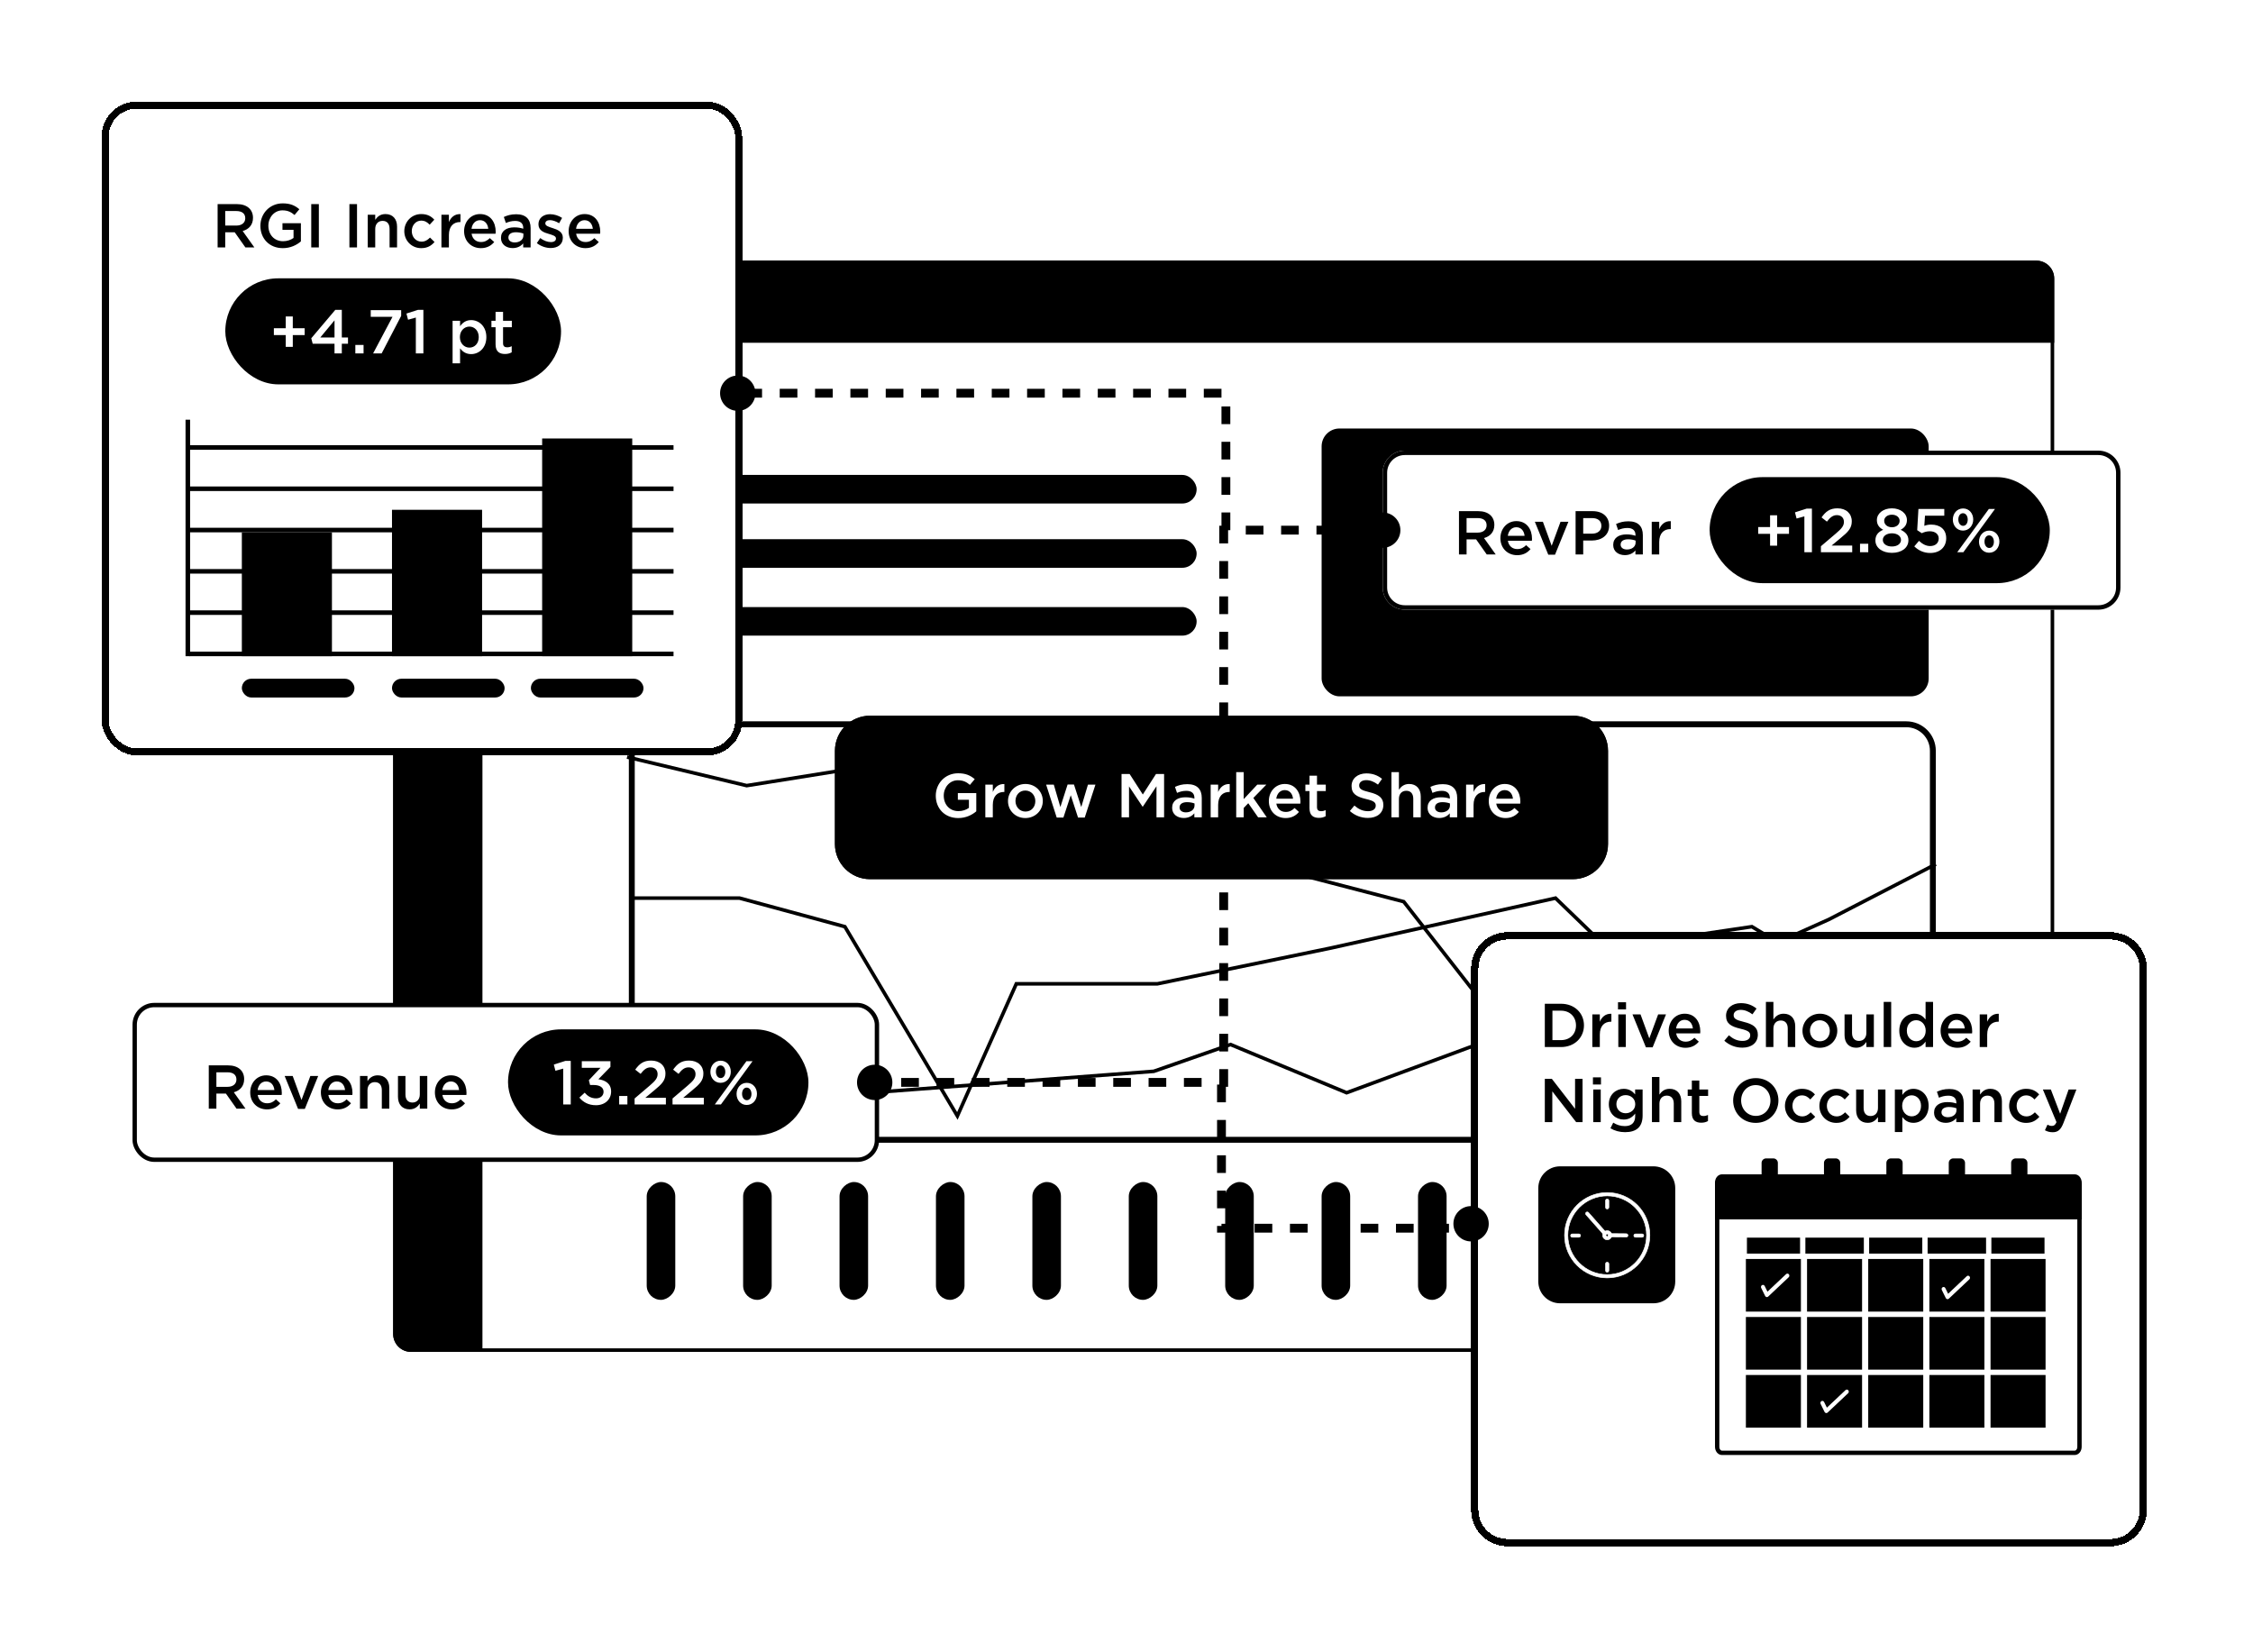 <svg width="510" height="374" viewBox="0 0 510 374" fill="none" xmlns="http://www.w3.org/2000/svg">
<path opacity="0.2" d="M298 217.13C298.33 217.13 298.595 217.245 298.795 217.475C298.995 217.705 299.095 218 299.095 218.36L299.08 220.355C299.08 221.305 299.445 222.04 300.175 222.56C299.445 223.08 299.08 223.82 299.08 224.78V226.835C299.08 227.195 298.985 227.495 298.795 227.735C298.595 227.965 298.33 228.08 298 228.08V230.21C299.1 230.21 299.95 229.91 300.55 229.31C301.14 228.72 301.435 227.93 301.435 226.94V224.765C301.435 224.385 301.535 224.085 301.735 223.865C301.925 223.635 302.18 223.52 302.5 223.52V221.6C302.18 221.6 301.925 221.49 301.735 221.27C301.535 221.04 301.435 220.74 301.435 220.37L301.45 218.27C301.46 217.27 301.165 216.475 300.565 215.885C299.955 215.295 299.1 215 298 215V217.13Z" fill="#0077C8" style="fill:#0077C8;fill:color(display-p3 0 0.467 0.784);fill-opacity:1;"/>
<g clip-path="url(#clip0_346_100)">
<path d="M89 63.042C89 60.809 90.809 59 93.042 59H460.958C463.19 59 465 60.809 465 63.042V301.958C465 304.19 463.19 306 460.958 306H93.042C90.809 306 89 304.19 89 301.958V63.042Z" fill="white" style="fill:white;fill-opacity:1;"/>
<rect opacity="0.5" x="89" y="314.434" width="242.5" height="20.208" transform="rotate(-90 89 314.434)" fill="#D3DCE2" style="fill:#D3DCE2;fill:color(display-p3 0.827 0.863 0.888);fill-opacity:1;"/>
<circle cx="99.104" cy="90.929" r="4.446" fill="#D3DCE2" style="fill:#D3DCE2;fill:color(display-p3 0.827 0.863 0.888);fill-opacity:1;"/>
<circle cx="99.104" cy="107.904" r="4.446" fill="#D3DCE2" style="fill:#D3DCE2;fill:color(display-p3 0.827 0.863 0.888);fill-opacity:1;"/>
<circle cx="99.104" cy="124.879" r="4.446" fill="#D3DCE2" style="fill:#D3DCE2;fill:color(display-p3 0.827 0.863 0.888);fill-opacity:1;"/>
<circle cx="99.104" cy="141.854" r="4.446" fill="#D3DCE2" style="fill:#D3DCE2;fill:color(display-p3 0.827 0.863 0.888);fill-opacity:1;"/>
<circle cx="99.104" cy="158.829" r="4.446" fill="#D3DCE2" style="fill:#D3DCE2;fill:color(display-p3 0.827 0.863 0.888);fill-opacity:1;"/>
<rect x="89" y="59" width="388" height="18.592" fill="#0077C8" style="fill:#0077C8;fill:color(display-p3 0 0.467 0.784);fill-opacity:1;"/>
<rect opacity="0.5" x="143.158" y="122.05" width="127.717" height="6.467" rx="3.233" fill="#D3DCE2" style="fill:#D3DCE2;fill:color(display-p3 0.827 0.863 0.888);fill-opacity:1;"/>
<rect opacity="0.5" x="143.158" y="107.5" width="127.717" height="6.467" rx="3.233" fill="#D3DCE2" style="fill:#D3DCE2;fill:color(display-p3 0.827 0.863 0.888);fill-opacity:1;"/>
<rect opacity="0.5" x="143.158" y="137.408" width="127.717" height="6.467" rx="3.233" fill="#D3DCE2" style="fill:#D3DCE2;fill:color(display-p3 0.827 0.863 0.888);fill-opacity:1;"/>
<rect opacity="0.5" x="146.392" y="294.225" width="26.675" height="6.467" rx="3.233" transform="rotate(-90 146.392 294.225)" fill="#D3DCE2" style="fill:#D3DCE2;fill:color(display-p3 0.827 0.863 0.888);fill-opacity:1;"/>
<rect opacity="0.5" x="168.217" y="294.225" width="26.675" height="6.467" rx="3.233" transform="rotate(-90 168.217 294.225)" fill="#D3DCE2" style="fill:#D3DCE2;fill:color(display-p3 0.827 0.863 0.888);fill-opacity:1;"/>
<rect opacity="0.5" x="190.042" y="294.225" width="26.675" height="6.467" rx="3.233" transform="rotate(-90 190.042 294.225)" fill="#D3DCE2" style="fill:#D3DCE2;fill:color(display-p3 0.827 0.863 0.888);fill-opacity:1;"/>
<rect opacity="0.5" x="211.867" y="294.225" width="26.675" height="6.467" rx="3.233" transform="rotate(-90 211.867 294.225)" fill="#D3DCE2" style="fill:#D3DCE2;fill:color(display-p3 0.827 0.863 0.888);fill-opacity:1;"/>
<rect opacity="0.5" x="233.692" y="294.225" width="26.675" height="6.467" rx="3.233" transform="rotate(-90 233.692 294.225)" fill="#D3DCE2" style="fill:#D3DCE2;fill:color(display-p3 0.827 0.863 0.888);fill-opacity:1;"/>
<rect opacity="0.5" x="255.517" y="294.225" width="26.675" height="6.467" rx="3.233" transform="rotate(-90 255.517 294.225)" fill="#D3DCE2" style="fill:#D3DCE2;fill:color(display-p3 0.827 0.863 0.888);fill-opacity:1;"/>
<rect opacity="0.5" x="277.342" y="294.225" width="26.675" height="6.467" rx="3.233" transform="rotate(-90 277.342 294.225)" fill="#D3DCE2" style="fill:#D3DCE2;fill:color(display-p3 0.827 0.863 0.888);fill-opacity:1;"/>
<rect opacity="0.5" x="299.167" y="294.225" width="26.675" height="6.467" rx="3.233" transform="rotate(-90 299.167 294.225)" fill="#D3DCE2" style="fill:#D3DCE2;fill:color(display-p3 0.827 0.863 0.888);fill-opacity:1;"/>
<rect opacity="0.5" x="320.992" y="294.225" width="26.675" height="6.467" rx="3.233" transform="rotate(-90 320.992 294.225)" fill="#D3DCE2" style="fill:#D3DCE2;fill:color(display-p3 0.827 0.863 0.888);fill-opacity:1;"/>
<rect opacity="0.5" x="342.817" y="294.225" width="26.675" height="6.467" rx="3.233" transform="rotate(-90 342.817 294.225)" fill="#D3DCE2" style="fill:#D3DCE2;fill:color(display-p3 0.827 0.863 0.888);fill-opacity:1;"/>
<rect opacity="0.5" x="364.642" y="294.225" width="26.675" height="6.467" rx="3.233" transform="rotate(-90 364.642 294.225)" fill="#D3DCE2" style="fill:#D3DCE2;fill:color(display-p3 0.827 0.863 0.888);fill-opacity:1;"/>
<rect opacity="0.5" x="386.467" y="294.225" width="26.675" height="6.467" rx="3.233" transform="rotate(-90 386.467 294.225)" fill="#D3DCE2" style="fill:#D3DCE2;fill:color(display-p3 0.827 0.863 0.888);fill-opacity:1;"/>
<rect opacity="0.5" x="408.292" y="294.225" width="26.675" height="6.467" rx="3.233" transform="rotate(-90 408.292 294.225)" fill="#D3DCE2" style="fill:#D3DCE2;fill:color(display-p3 0.827 0.863 0.888);fill-opacity:1;"/>
<rect opacity="0.5" x="430.117" y="294.225" width="26.675" height="6.467" rx="3.233" transform="rotate(-90 430.117 294.225)" fill="#D3DCE2" style="fill:#D3DCE2;fill:color(display-p3 0.827 0.863 0.888);fill-opacity:1;"/>
<path d="M115.526 70.008C115.526 71.197 115.035 71.995 114.171 71.995C113.749 71.986 113.334 71.803 112.962 71.463V70.345C113.198 70.593 113.65 71.036 114.181 71.036C114.598 71.036 114.858 70.754 114.858 70.166C114.858 69.724 114.661 69.423 114.078 69.192C113.297 68.874 112.983 68.164 112.983 67.33C112.983 66.372 113.349 65.486 114.254 65.486C114.603 65.502 114.945 65.653 115.254 65.927V66.957C114.955 66.628 114.61 66.439 114.254 66.408C113.817 66.408 113.65 66.727 113.65 67.17C113.65 67.613 113.886 67.861 114.306 68.04C115.152 68.376 115.526 69.068 115.526 70.008Z" fill="white" style="fill:white;fill-opacity:1;"/>
<path d="M112.399 71.143C112.499 71.139 112.598 71.103 112.69 71.036V71.568C112.538 71.795 112.342 71.921 112.139 71.922C111.701 71.922 111.503 71.534 111.421 70.948C111.26 71.285 111.056 71.555 110.825 71.736C110.594 71.918 110.341 72.006 110.086 71.995C109.097 71.995 108.336 70.539 108.336 68.747C108.336 66.955 109.097 65.486 110.086 65.486C110.347 65.466 110.606 65.548 110.845 65.726C111.083 65.905 111.294 66.174 111.462 66.514L111.712 65.556H112.16V70.539C112.16 70.984 112.243 71.143 112.399 71.143ZM111.404 67.649C111.287 67.295 111.117 67.001 110.911 66.797C110.705 66.593 110.471 66.486 110.232 66.488C109.555 66.488 109.097 67.358 109.097 68.757C109.097 70.156 109.555 71.012 110.232 71.012C110.472 71.003 110.706 70.888 110.912 70.677C111.118 70.467 111.287 70.168 111.404 69.812V67.649Z" fill="white" style="fill:white;fill-opacity:1;"/>
<path d="M103.902 66.536C104.068 66.835 104.197 67.188 104.283 67.573C104.368 67.958 104.407 68.368 104.399 68.779C104.407 69.191 104.368 69.601 104.283 69.986C104.197 70.371 104.068 70.723 103.902 71.022C103.559 71.606 103.042 71.954 102.335 71.954H101.136V65.604H102.335C103.042 65.602 103.559 65.953 103.902 66.536ZM103.69 68.779C103.707 68.251 103.61 67.729 103.415 67.316C103.219 66.943 102.891 66.689 102.341 66.689H101.829V70.876H102.341C102.891 70.876 103.219 70.615 103.415 70.243C103.61 69.829 103.707 69.308 103.69 68.779Z" fill="white" style="fill:white;fill-opacity:1;"/>
<path d="M107.885 70.309L108.094 71.064C107.672 71.658 107.142 71.987 106.594 71.995C105.448 71.995 104.718 70.612 104.718 68.731C104.718 66.763 105.515 65.486 106.489 65.486C107.416 65.486 108.072 66.62 108.072 67.915C108.07 68.137 108.052 68.356 108.02 68.571H105.468C105.406 69.547 105.646 70.976 106.812 70.976C107.201 70.945 107.575 70.712 107.885 70.309ZM105.529 67.719H107.322C107.328 67.673 107.332 67.626 107.332 67.579C107.332 66.993 107.052 66.426 106.5 66.426C106.275 66.417 106.056 66.541 105.879 66.777C105.702 67.013 105.579 67.346 105.53 67.719H105.529Z" fill="white" style="fill:white;fill-opacity:1;"/>
<path d="M100.431 65.604H99.606L99.509 66.087C99.509 66.087 99.744 66.147 99.744 66.689V70.862C99.744 71.405 99.515 71.463 99.515 71.463L99.617 71.954H100.441L100.431 65.604Z" fill="white" style="fill:white;fill-opacity:1;"/>
<path d="M115.896 65.901V66.52H115.801V65.901H115.655V65.776H116.042V65.901H115.896ZM116.525 66.52V66.075C116.525 66.055 116.525 65.999 116.525 65.999C116.525 65.999 116.516 66.057 116.511 66.075L116.393 66.52H116.335L116.233 66.075C116.233 66.055 116.216 65.999 116.216 65.999C116.216 65.999 116.216 66.055 116.216 66.075V66.52H116.135V65.776H116.233L116.371 66.306L116.509 65.776H116.606V66.52H116.525Z" fill="white" style="fill:white;fill-opacity:1;"/>
<path d="M149.024 163.942H431.527C434.844 163.942 437.533 166.632 437.533 169.949V251.985C437.533 255.302 434.844 257.991 431.527 257.991H149.024C145.707 257.991 143.017 255.302 143.017 251.985V169.949C143.017 166.632 145.707 163.942 149.024 163.942Z" fill="white" stroke="#DAE7F2" style="fill:white;fill-opacity:1;stroke:#DAE7F2;stroke:color(display-p3 0.854 0.905 0.949);stroke-opacity:1;" stroke-width="1.335"/>
<path opacity="0.1" d="M141.946 171.358L169.025 177.825L209.442 171.358L247.838 185.908L317.758 204.096L335.138 226.325H392.529L413.142 239.258L438.604 230.367" stroke="#55565B" style="stroke:#55565B;stroke:color(display-p3 0.333 0.337 0.357);stroke-opacity:1;" stroke-width="0.808"/>
<path opacity="0.1" d="M142.754 203.288H167.408L191.254 209.754L216.717 252.596L230.054 222.688H261.983L301.188 214.604L352.113 203.288L363.833 214.604L396.571 209.754L417.992 222.688L438.2 245.725" stroke="#55565B" style="stroke:#55565B;stroke:color(display-p3 0.333 0.337 0.357);stroke-opacity:1;" stroke-width="0.808"/>
<path opacity="0.1" d="M142.754 247.342H157.708L168.621 236.429L196.913 247.342L261.175 242.492L278.554 236.429L304.825 247.342L334.329 236.429H364.642L386.871 220.263L413.95 208.138L438.2 195.608" stroke="#55565B" style="stroke:#55565B;stroke:color(display-p3 0.333 0.337 0.357);stroke-opacity:1;" stroke-width="0.808"/>
<rect x="299.167" y="96.992" width="137.417" height="60.625" rx="4.042" fill="#F7FAFC" style="fill:#F7FAFC;fill:color(display-p3 0.969 0.98 0.988);fill-opacity:1;"/>
<path d="M277 163V120H315" stroke="#00B5E2" style="stroke:#00B5E2;stroke:color(display-p3 0 0.71 0.886);stroke-opacity:1;" stroke-width="2" stroke-dasharray="4 4"/>
<path d="M276.5 245.5V278H333.5" stroke="#00B5E2" style="stroke:#00B5E2;stroke:color(display-p3 0 0.71 0.886);stroke-opacity:1;" stroke-width="2" stroke-dasharray="4 4"/>
<path d="M277.5 120V89H166.5" stroke="#00B5E2" style="stroke:#00B5E2;stroke:color(display-p3 0 0.71 0.886);stroke-opacity:1;" stroke-width="2" stroke-dasharray="4 4"/>
</g>
<path d="M93.042 59.404H460.958C462.967 59.404 464.596 61.033 464.596 63.042V301.958C464.596 303.967 462.967 305.596 460.958 305.596H93.042C91.033 305.596 89.404 303.967 89.404 301.958V63.042C89.404 61.033 91.033 59.404 93.042 59.404Z" stroke="#DAE7F2" style="stroke:#DAE7F2;stroke:color(display-p3 0.854 0.905 0.949);stroke-opacity:1;" stroke-width="0.808"/>
<g filter="url(#filter0_d_346_100)">
<rect x="23" y="23" width="145" height="148" rx="7.955" fill="white" style="fill:white;fill-opacity:1;" shape-rendering="crispEdges"/>
<rect x="23.796" y="23.796" width="143.409" height="146.409" rx="7.16" stroke="#DAE7F2" style="stroke:#DAE7F2;stroke:color(display-p3 0.854 0.905 0.949);stroke-opacity:1;" stroke-width="1.591" shape-rendering="crispEdges"/>
<line x1="42.85" y1="148.017" x2="152.463" y2="148.017" stroke="#DAE7F2" style="stroke:#DAE7F2;stroke:color(display-p3 0.854 0.905 0.949);stroke-opacity:1;" stroke-width="1.031"/>
<line x1="42.85" y1="138.67" x2="152.463" y2="138.67" stroke="#DAE7F2" style="stroke:#DAE7F2;stroke:color(display-p3 0.854 0.905 0.949);stroke-opacity:1;" stroke-width="1.031"/>
<line x1="42.85" y1="129.323" x2="152.463" y2="129.323" stroke="#DAE7F2" style="stroke:#DAE7F2;stroke:color(display-p3 0.854 0.905 0.949);stroke-opacity:1;" stroke-width="1.031"/>
<line x1="42.85" y1="119.976" x2="152.463" y2="119.976" stroke="#DAE7F2" style="stroke:#DAE7F2;stroke:color(display-p3 0.854 0.905 0.949);stroke-opacity:1;" stroke-width="1.031"/>
<line x1="42.85" y1="110.629" x2="152.463" y2="110.629" stroke="#DAE7F2" style="stroke:#DAE7F2;stroke:color(display-p3 0.854 0.905 0.949);stroke-opacity:1;" stroke-width="1.031"/>
<line x1="42.85" y1="101.282" x2="152.463" y2="101.282" stroke="#DAE7F2" style="stroke:#DAE7F2;stroke:color(display-p3 0.854 0.905 0.949);stroke-opacity:1;" stroke-width="1.031"/>
<rect width="28.041" height="20.393" transform="matrix(-4.37114e-08 -1 -1 4.37114e-08 75.139 148.532)" fill="#78BE20" style="fill:#78BE20;fill:color(display-p3 0.471 0.745 0.126);fill-opacity:1;"/>
<rect width="33.139" height="20.393" transform="translate(88.734 148.532) rotate(-90)" fill="#00B5E2" style="fill:#00B5E2;fill:color(display-p3 0 0.71 0.886);fill-opacity:1;"/>
<rect width="49.283" height="20.393" transform="translate(122.723 148.532) rotate(-90)" fill="#0077C8" style="fill:#0077C8;fill:color(display-p3 0 0.467 0.784);fill-opacity:1;"/>
<line x1="42.516" y1="95" x2="42.516" y2="148.532" stroke="#DAE7F2" style="stroke:#DAE7F2;stroke:color(display-p3 0.854 0.905 0.949);stroke-opacity:1;" stroke-width="1.031"/>
<rect opacity="0.1" x="54.746" y="153.63" width="25.491" height="4.249" rx="2.124" fill="#55565B" style="fill:#55565B;fill:color(display-p3 0.333 0.337 0.357);fill-opacity:1;"/>
<rect opacity="0.1" x="88.734" y="153.63" width="25.491" height="4.249" rx="2.124" fill="#55565B" style="fill:#55565B;fill:color(display-p3 0.333 0.337 0.357);fill-opacity:1;"/>
<rect opacity="0.1" x="120.174" y="153.63" width="25.491" height="4.249" rx="2.124" fill="#55565B" style="fill:#55565B;fill:color(display-p3 0.333 0.337 0.357);fill-opacity:1;"/>
<path d="M57.576 56H55.546L53.138 52.584H50.982V56H49.26V46.2H53.628C55.882 46.2 57.268 47.39 57.268 49.308C57.268 50.932 56.302 51.912 54.93 52.29L57.576 56ZM55.518 49.406C55.518 48.328 54.762 47.768 53.488 47.768H50.982V51.058H53.502C54.734 51.058 55.518 50.414 55.518 49.406ZM68.113 54.642C67.147 55.468 65.761 56.168 64.025 56.168C60.959 56.168 58.943 53.984 58.943 51.114C58.943 48.356 61.043 46.032 63.997 46.032C65.705 46.032 66.755 46.508 67.763 47.362L66.671 48.664C65.915 48.02 65.173 47.614 63.927 47.614C62.121 47.614 60.749 49.182 60.749 51.086C60.749 53.116 62.079 54.6 64.081 54.6C65.005 54.6 65.845 54.306 66.447 53.858V52.024H63.941V50.526H68.113V54.642ZM70.454 46.2H72.176V56H70.454V46.2ZM79.094 46.2H80.816V56H79.094V46.2ZM84.938 51.828V56H83.244V48.608H84.938V49.756C85.414 49.056 86.1 48.454 87.248 48.454C88.914 48.454 89.88 49.574 89.88 51.296V56H88.186V51.8C88.186 50.652 87.612 49.994 86.604 49.994C85.624 49.994 84.938 50.68 84.938 51.828ZM98.365 54.782C97.637 55.594 96.783 56.168 95.341 56.168C93.143 56.168 91.519 54.446 91.519 52.332C91.519 50.218 93.143 48.454 95.355 48.454C96.755 48.454 97.623 48.972 98.309 49.728L97.259 50.862C96.741 50.316 96.195 49.938 95.341 49.938C94.109 49.938 93.213 51.002 93.213 52.304C93.213 53.634 94.123 54.698 95.425 54.698C96.223 54.698 96.811 54.32 97.343 53.774L98.365 54.782ZM101.617 53.186V56H99.923V48.608H101.617V50.274C102.079 49.168 102.933 48.412 104.235 48.468V50.26H104.137C102.653 50.26 101.617 51.226 101.617 53.186ZM106.748 52.906C106.944 54.11 107.784 54.782 108.876 54.782C109.702 54.782 110.29 54.474 110.878 53.9L111.872 54.782C111.172 55.622 110.206 56.168 108.848 56.168C106.706 56.168 105.054 54.614 105.054 52.318C105.054 50.19 106.552 48.454 108.666 48.454C111.018 48.454 112.208 50.302 112.208 52.444C112.208 52.598 112.194 52.738 112.18 52.906H106.748ZM106.734 51.786H110.528C110.416 50.694 109.772 49.84 108.652 49.84C107.616 49.84 106.888 50.638 106.734 51.786ZM120.112 56H118.432V55.09C117.928 55.692 117.158 56.154 116.038 56.154C114.638 56.154 113.406 55.356 113.406 53.872V53.844C113.406 52.248 114.68 51.464 116.402 51.464C117.298 51.464 117.872 51.59 118.446 51.772V51.59C118.446 50.568 117.802 50.008 116.626 50.008C115.8 50.008 115.184 50.19 114.512 50.47L114.05 49.112C114.862 48.748 115.66 48.496 116.864 48.496C119.048 48.496 120.112 49.644 120.112 51.618V56ZM118.474 53.326V52.864C118.04 52.696 117.438 52.57 116.78 52.57C115.716 52.57 115.086 53.004 115.086 53.76V53.788C115.086 54.488 115.716 54.88 116.514 54.88C117.634 54.88 118.474 54.25 118.474 53.326ZM127.405 53.816C127.405 55.37 126.201 56.14 124.66 56.14C123.611 56.14 122.449 55.762 121.524 55.034L122.281 53.886C123.079 54.488 123.947 54.796 124.703 54.796C125.431 54.796 125.851 54.488 125.851 53.998V53.97C125.851 53.396 125.067 53.2 124.199 52.934C123.107 52.626 121.889 52.178 121.889 50.764V50.736C121.889 49.336 123.051 48.482 124.521 48.482C125.445 48.482 126.453 48.804 127.237 49.322L126.565 50.526C125.851 50.092 125.095 49.826 124.479 49.826C123.821 49.826 123.443 50.134 123.443 50.568V50.596C123.443 51.128 124.241 51.352 125.109 51.632C126.187 51.968 127.405 52.458 127.405 53.788V53.816ZM130.415 52.906C130.611 54.11 131.451 54.782 132.543 54.782C133.369 54.782 133.957 54.474 134.545 53.9L135.539 54.782C134.839 55.622 133.873 56.168 132.515 56.168C130.373 56.168 128.721 54.614 128.721 52.318C128.721 50.19 130.219 48.454 132.333 48.454C134.685 48.454 135.875 50.302 135.875 52.444C135.875 52.598 135.861 52.738 135.847 52.906H130.415ZM130.401 51.786H134.195C134.083 50.694 133.439 49.84 132.319 49.84C131.283 49.84 130.555 50.638 130.401 51.786Z" fill="#55565B" style="fill:#55565B;fill:color(display-p3 0.333 0.337 0.357);fill-opacity:1;"/>
<rect x="51" y="63" width="76" height="24" rx="12" fill="#0277C8" style="fill:#0277C8;fill:color(display-p3 0.008 0.467 0.784);fill-opacity:1;"/>
<path d="M64.682 74.302V71.628H66.278V74.302H68.966V75.842H66.278V78.516H64.682V75.842H61.994V74.302H64.682ZM75.905 70.13H77.375V76.388H78.775V77.802H77.375V80H75.723V77.802H70.781L70.459 76.57L75.905 70.13ZM75.723 76.388V72.51L72.503 76.388H75.723ZM82.298 80H80.436V78.082H82.298V80ZM83.923 71.712V70.2H90.811V71.502L86.387 80H84.455L88.851 71.712H83.923ZM92.003 70.97L94.635 70.13H95.839V80H94.131V71.88L92.367 72.37L92.003 70.97ZM110.095 76.304C110.095 78.768 108.415 80.154 106.651 80.154C105.433 80.154 104.663 79.538 104.145 78.852V82.24H102.451V72.608H104.145V73.84C104.691 73.07 105.461 72.454 106.651 72.454C108.401 72.454 110.095 73.84 110.095 76.304ZM108.373 76.304C108.373 74.848 107.407 73.924 106.259 73.924C105.111 73.924 104.103 74.862 104.103 76.304C104.103 77.746 105.111 78.684 106.259 78.684C107.421 78.684 108.373 77.774 108.373 76.304ZM113.874 74.064V77.69C113.874 78.348 114.21 78.614 114.784 78.614C115.162 78.614 115.498 78.53 115.834 78.362V79.748C115.414 79.986 114.938 80.126 114.308 80.126C113.062 80.126 112.18 79.58 112.18 77.956V74.064H111.242V72.608H112.18V70.578H113.874V72.608H115.862V74.064H113.874Z" fill="white" style="fill:white;fill-opacity:1;"/>
</g>
<rect x="30.492" y="227.492" width="168.015" height="35.015" rx="4.432" fill="white" style="fill:white;fill-opacity:1;"/>
<rect x="30.492" y="227.492" width="168.015" height="35.015" rx="4.432" stroke="#DAE7F2" style="stroke:#DAE7F2;stroke:color(display-p3 0.854 0.905 0.949);stroke-opacity:1;" stroke-width="0.985"/>
<path d="M55.576 250.947H53.546L51.138 247.531H48.982V250.947H47.26V241.147H51.628C53.882 241.147 55.268 242.337 55.268 244.255C55.268 245.879 54.302 246.859 52.93 247.237L55.576 250.947ZM53.518 244.353C53.518 243.275 52.762 242.715 51.488 242.715H48.982V246.005H51.502C52.734 246.005 53.518 245.361 53.518 244.353ZM58.333 247.853C58.529 249.057 59.368 249.729 60.461 249.729C61.286 249.729 61.874 249.421 62.462 248.847L63.456 249.729C62.757 250.569 61.791 251.115 60.432 251.115C58.291 251.115 56.639 249.561 56.639 247.265C56.639 245.137 58.136 243.401 60.251 243.401C62.602 243.401 63.792 245.249 63.792 247.391C63.792 247.545 63.779 247.685 63.764 247.853H58.333ZM58.319 246.733H62.112C62.001 245.641 61.356 244.787 60.236 244.787C59.2 244.787 58.472 245.585 58.319 246.733ZM68.246 248.987L70.248 243.555H72.026L69.002 251.003H67.476L64.438 243.555H66.258L68.246 248.987ZM74.329 247.853C74.525 249.057 75.365 249.729 76.457 249.729C77.283 249.729 77.871 249.421 78.459 248.847L79.453 249.729C78.753 250.569 77.787 251.115 76.429 251.115C74.287 251.115 72.635 249.561 72.635 247.265C72.635 245.137 74.133 243.401 76.247 243.401C78.599 243.401 79.789 245.249 79.789 247.391C79.789 247.545 79.775 247.685 79.761 247.853H74.329ZM74.315 246.733H78.109C77.997 245.641 77.353 244.787 76.233 244.787C75.197 244.787 74.469 245.585 74.315 246.733ZM83.184 246.775V250.947H81.49V243.555H83.184V244.703C83.66 244.003 84.346 243.401 85.494 243.401C87.16 243.401 88.126 244.521 88.126 246.243V250.947H86.432V246.747C86.432 245.599 85.858 244.941 84.85 244.941C83.87 244.941 83.184 245.627 83.184 246.775ZM95.029 247.727V243.555H96.723V250.947H95.029V249.799C94.553 250.499 93.867 251.101 92.719 251.101C91.053 251.101 90.087 249.981 90.087 248.259V243.555H91.781V247.755C91.781 248.903 92.355 249.561 93.363 249.561C94.343 249.561 95.029 248.875 95.029 247.727ZM100.141 247.853C100.337 249.057 101.177 249.729 102.269 249.729C103.095 249.729 103.683 249.421 104.271 248.847L105.265 249.729C104.565 250.569 103.599 251.115 102.241 251.115C100.099 251.115 98.447 249.561 98.447 247.265C98.447 245.137 99.945 243.401 102.059 243.401C104.411 243.401 105.601 245.249 105.601 247.391C105.601 247.545 105.587 247.685 105.573 247.853H100.141ZM100.127 246.733H103.921C103.809 245.641 103.165 244.787 102.045 244.787C101.009 244.787 100.281 245.585 100.127 246.733Z" fill="#333333" style="fill:#333333;fill:color(display-p3 0.2 0.2 0.2);fill-opacity:1;"/>
<rect x="115" y="233" width="68" height="24" rx="12" fill="#78BE20" style="fill:#78BE20;fill:color(display-p3 0.471 0.745 0.126);fill-opacity:1;"/>
<path d="M125.364 240.97L127.996 240.13H129.2V250H127.492V241.88L125.728 242.37L125.364 240.97ZM135.941 241.698H131.699V240.2H138.181V241.488L135.451 244.288C136.949 244.484 138.335 245.226 138.335 247.06C138.335 248.88 136.935 250.168 134.905 250.168C133.197 250.168 131.979 249.454 131.153 248.446L132.357 247.326C133.057 248.152 133.841 248.614 134.933 248.614C135.899 248.614 136.627 248.026 136.627 247.116C136.627 246.136 135.759 245.59 134.373 245.59H133.575L133.295 244.512L135.941 241.698ZM142.019 250H140.157V248.082H142.019V250ZM147.277 241.6C146.381 241.6 145.765 242.09 145.009 243.07L143.791 242.118C144.729 240.802 145.653 240.06 147.403 240.06C149.363 240.06 150.637 241.25 150.637 243C150.637 244.554 149.825 245.394 148.089 246.808L146.073 248.488H150.735V250H143.651V248.642L147.025 245.772C148.369 244.638 148.859 244.008 148.859 243.126C148.859 242.16 148.173 241.6 147.277 241.6ZM155.863 241.6C154.967 241.6 154.351 242.09 153.595 243.07L152.377 242.118C153.315 240.802 154.239 240.06 155.989 240.06C157.949 240.06 159.223 241.25 159.223 243C159.223 244.554 158.411 245.394 156.675 246.808L154.659 248.488H159.321V250H152.237V248.642L155.611 245.772C156.955 244.638 157.445 244.008 157.445 243.126C157.445 242.16 156.759 241.6 155.863 241.6ZM165.429 242.58C165.429 243.952 164.491 245.1 163.105 245.1C161.733 245.1 160.809 243.966 160.809 242.608C160.809 241.236 161.747 240.088 163.133 240.088C164.505 240.088 165.429 241.222 165.429 242.58ZM170.357 240.2L163.189 250H161.803L168.971 240.2H170.357ZM171.351 247.592C171.351 248.964 170.413 250.112 169.027 250.112C167.655 250.112 166.731 248.978 166.731 247.62C166.731 246.248 167.669 245.1 169.055 245.1C170.427 245.1 171.351 246.234 171.351 247.592ZM164.183 242.608C164.183 241.796 163.735 241.166 163.105 241.166C162.447 241.166 162.055 241.796 162.055 242.58C162.055 243.392 162.503 244.022 163.133 244.022C163.791 244.022 164.183 243.392 164.183 242.608ZM170.105 247.62C170.105 246.808 169.657 246.178 169.027 246.178C168.369 246.178 167.977 246.808 167.977 247.592C167.977 248.404 168.425 249.034 169.055 249.034C169.713 249.034 170.105 248.404 170.105 247.62Z" fill="white" style="fill:white;fill-opacity:1;"/>
<circle cx="198" cy="245" r="4" fill="#76BC21" style="fill:#76BC21;fill:color(display-p3 0.463 0.737 0.129);fill-opacity:1;"/>
<g filter="url(#filter1_d_346_100)">
<path d="M333 219.256C333 214.696 336.696 211 341.256 211H477.744C482.304 211 486 214.696 486 219.256V341.744C486 346.304 482.304 350 477.744 350H341.256C336.696 350 333 346.304 333 341.744V219.256Z" fill="white" style="fill:white;fill-opacity:1;" shape-rendering="crispEdges"/>
<path d="M341.256 211.825H477.744C481.848 211.825 485.175 215.152 485.175 219.256V341.744C485.175 345.848 481.848 349.175 477.744 349.175H341.256C337.152 349.175 333.825 345.848 333.825 341.744V219.256C333.825 215.152 337.152 211.825 341.256 211.825Z" stroke="#DAE7F2" style="stroke:#DAE7F2;stroke:color(display-p3 0.854 0.905 0.949);stroke-opacity:1;" stroke-width="1.651" shape-rendering="crispEdges"/>
<path d="M348.216 268.924C348.216 266.205 350.421 264 353.141 264H374.292C377.012 264 379.216 266.205 379.216 268.924V290.076C379.216 292.795 377.012 295 374.292 295H353.141C350.421 295 348.216 292.795 348.216 290.076V268.924Z" fill="#00B5E2" style="fill:#00B5E2;fill:color(display-p3 0 0.71 0.886);fill-opacity:1;"/>
<path d="M363.814 269.941C369.139 269.941 373.469 274.273 373.469 279.597C373.469 284.922 369.139 289.252 363.814 289.253C358.489 289.253 354.158 284.922 354.158 279.597C354.158 274.273 358.489 269.941 363.814 269.941ZM363.814 270.685C358.9 270.685 354.902 274.683 354.902 279.597C354.902 284.511 358.9 288.509 363.814 288.509C368.728 288.509 372.726 284.511 372.726 279.597C372.726 274.683 368.728 270.685 363.814 270.685Z" fill="white" stroke="white" style="fill:white;fill-opacity:1;stroke:white;stroke-opacity:1;" stroke-width="0.131"/>
<path d="M363.815 271.4C364.02 271.4 364.187 271.567 364.187 271.772V273.275C364.187 273.48 364.02 273.647 363.815 273.647C363.609 273.647 363.443 273.48 363.443 273.275V271.772C363.443 271.567 363.609 271.4 363.815 271.4Z" fill="white" stroke="white" style="fill:white;fill-opacity:1;stroke:white;stroke-opacity:1;" stroke-width="0.131"/>
<path d="M363.815 285.704C364.02 285.704 364.187 285.871 364.187 286.076V287.579C364.187 287.784 364.02 287.951 363.815 287.951C363.609 287.951 363.443 287.784 363.443 287.579V286.076C363.443 285.871 363.609 285.704 363.815 285.704Z" fill="white" stroke="white" style="fill:white;fill-opacity:1;stroke:white;stroke-opacity:1;" stroke-width="0.131"/>
<path d="M363.813 278.566C364.382 278.566 364.845 279.027 364.845 279.597C364.845 280.165 364.382 280.628 363.813 280.628C363.244 280.628 362.782 280.165 362.782 279.597C362.782 279.028 363.244 278.566 363.813 278.566ZM363.813 279.31C363.655 279.31 363.526 279.438 363.526 279.597C363.526 279.756 363.655 279.885 363.813 279.885C363.972 279.885 364.102 279.756 364.102 279.597C364.101 279.438 363.972 279.31 363.813 279.31Z" fill="white" stroke="white" style="fill:white;fill-opacity:1;stroke:white;stroke-opacity:1;" stroke-width="0.131"/>
<path d="M359.108 274.379C359.258 274.292 359.453 274.32 359.573 274.455L363.433 278.819L363.477 278.881C363.563 279.03 363.535 279.225 363.4 279.344L363.399 279.345C363.328 279.406 363.241 279.437 363.153 279.437C363.05 279.437 362.948 279.394 362.875 279.312H362.874L359.014 274.948C358.879 274.795 358.893 274.559 359.047 274.423L359.108 274.379Z" fill="white" stroke="white" style="fill:white;fill-opacity:1;stroke:white;stroke-opacity:1;" stroke-width="0.131"/>
<path d="M368.139 279.257L368.213 279.265C368.358 279.296 368.472 279.411 368.5 279.557L368.507 279.632C368.505 279.811 368.378 279.959 368.21 279.994L368.136 280H368.133L364.471 279.969C364.291 279.968 364.142 279.839 364.109 279.669L364.102 279.594C364.103 279.39 364.274 279.223 364.476 279.226L364.477 279.225L368.139 279.257Z" fill="white" stroke="white" style="fill:white;fill-opacity:1;stroke:white;stroke-opacity:1;" stroke-width="0.131"/>
<path d="M371.717 279.304C371.922 279.304 372.089 279.47 372.089 279.676C372.089 279.881 371.922 280.048 371.717 280.048H370.215C370.01 280.048 369.843 279.881 369.843 279.676C369.843 279.47 370.01 279.304 370.215 279.304H371.717Z" fill="white" stroke="white" style="fill:white;fill-opacity:1;stroke:white;stroke-opacity:1;" stroke-width="0.131"/>
<path d="M357.413 279.304C357.618 279.304 357.785 279.47 357.785 279.676C357.785 279.881 357.618 280.048 357.413 280.048H355.911C355.705 280.048 355.539 279.881 355.539 279.676C355.539 279.47 355.705 279.304 355.911 279.304H357.413Z" fill="white" stroke="white" style="fill:white;fill-opacity:1;stroke:white;stroke-opacity:1;" stroke-width="0.131"/>
<g clip-path="url(#clip1_346_100)">
<path d="M389.769 266.306H469.667C470.168 266.306 470.719 266.825 470.725 267.661C470.725 267.666 470.724 267.672 470.724 267.677V327.48C470.724 328.322 470.171 328.847 469.664 328.847H389.769C389.264 328.847 388.709 328.321 388.708 327.48V267.676C388.709 266.885 389.196 266.373 389.674 266.313L389.769 266.306Z" fill="white" stroke="#DAE7F2" style="fill:white;fill-opacity:1;stroke:#DAE7F2;stroke:color(display-p3 0.854 0.905 0.949);stroke-opacity:1;" stroke-width="0.985"/>
<path d="M407.663 284.97H395.207V296.884H407.663V284.97Z" fill="#78BE20" style="fill:#78BE20;fill:color(display-p3 0.471 0.745 0.126);fill-opacity:1;"/>
<path d="M399.962 293.597C399.935 293.597 399.909 293.597 399.882 293.589C399.748 293.562 399.631 293.473 399.567 293.344L398.673 291.526C398.558 291.294 398.644 291.01 398.863 290.889C399.081 290.767 399.348 290.857 399.463 291.089L400.093 292.372L404.309 288.399C404.493 288.225 404.773 288.244 404.936 288.439C405.098 288.634 405.082 288.934 404.898 289.105L400.255 293.481C400.173 293.557 400.069 293.599 399.959 293.599L399.962 293.597Z" fill="white" style="fill:white;fill-opacity:1;"/>
<path d="M421.508 284.97H409.053V296.884H421.508V284.97Z" fill="#D3DCE2" style="fill:#D3DCE2;fill:color(display-p3 0.827 0.863 0.888);fill-opacity:1;"/>
<path d="M435.355 284.97H422.899V296.884H435.355V284.97Z" fill="#D3DCE2" style="fill:#D3DCE2;fill:color(display-p3 0.827 0.863 0.888);fill-opacity:1;"/>
<path d="M449.198 284.97H436.742V296.884H449.198V284.97Z" fill="#78BE20" style="fill:#78BE20;fill:color(display-p3 0.471 0.745 0.126);fill-opacity:1;"/>
<path d="M463.043 284.97H450.588V296.884H463.043V284.97Z" fill="#D3DCE2" style="fill:#D3DCE2;fill:color(display-p3 0.827 0.863 0.888);fill-opacity:1;"/>
<path d="M407.663 298.101H395.207V310.015H407.663V298.101Z" fill="#D3DCE2" style="fill:#D3DCE2;fill:color(display-p3 0.827 0.863 0.888);fill-opacity:1;"/>
<path d="M421.508 298.101H409.053V310.015H421.508V298.101Z" fill="#D3DCE2" style="fill:#D3DCE2;fill:color(display-p3 0.827 0.863 0.888);fill-opacity:1;"/>
<path d="M435.355 298.101H422.899V310.015H435.355V298.101Z" fill="#D3DCE2" style="fill:#D3DCE2;fill:color(display-p3 0.827 0.863 0.888);fill-opacity:1;"/>
<path d="M440.854 294.071C440.827 294.071 440.801 294.071 440.774 294.063C440.641 294.036 440.523 293.947 440.459 293.818L439.565 292C439.45 291.768 439.536 291.484 439.755 291.363C439.973 291.242 440.24 291.331 440.355 291.563L440.985 292.846L445.201 288.873C445.385 288.7 445.665 288.718 445.828 288.913C445.99 289.108 445.974 289.406 445.79 289.579L441.147 293.955C441.065 294.031 440.961 294.073 440.851 294.073L440.854 294.071Z" fill="white" style="fill:white;fill-opacity:1;"/>
<path d="M449.198 298.101H436.742V310.015H449.198V298.101Z" fill="#D3DCE2" style="fill:#D3DCE2;fill:color(display-p3 0.827 0.863 0.888);fill-opacity:1;"/>
<path d="M463.043 298.101H450.588V310.015H463.043V298.101Z" fill="#D3DCE2" style="fill:#D3DCE2;fill:color(display-p3 0.827 0.863 0.888);fill-opacity:1;"/>
<path d="M407.663 311.232H395.207V323.147H407.663V311.232Z" fill="#D3DCE2" style="fill:#D3DCE2;fill:color(display-p3 0.827 0.863 0.888);fill-opacity:1;"/>
<path d="M421.508 311.232H409.053V323.147H421.508V311.232Z" fill="#78BE20" style="fill:#78BE20;fill:color(display-p3 0.471 0.745 0.126);fill-opacity:1;"/>
<path d="M413.413 319.849C413.387 319.849 413.36 319.849 413.333 319.841C413.2 319.814 413.082 319.725 413.018 319.596L412.125 317.778C412.01 317.546 412.095 317.262 412.314 317.141C412.533 317.02 412.8 317.109 412.914 317.341L413.544 318.624L417.76 314.651C417.944 314.478 418.224 314.496 418.387 314.691C418.55 314.886 418.534 315.184 418.35 315.357L413.707 319.733C413.624 319.809 413.52 319.851 413.411 319.851L413.413 319.849Z" fill="white" style="fill:white;fill-opacity:1;"/>
<path d="M435.355 311.232H422.899V323.147H435.355V311.232Z" fill="#D3DCE2" style="fill:#D3DCE2;fill:color(display-p3 0.827 0.863 0.888);fill-opacity:1;"/>
<path d="M449.198 311.232H436.742V323.147H449.198V311.232Z" fill="#D3DCE2" style="fill:#D3DCE2;fill:color(display-p3 0.827 0.863 0.888);fill-opacity:1;"/>
<path d="M463.043 311.232H450.588V323.147H463.043V311.232Z" fill="#D3DCE2" style="fill:#D3DCE2;fill:color(display-p3 0.827 0.863 0.888);fill-opacity:1;"/>
<path d="M407.473 280.142H395.444V283.753H407.473V280.142Z" fill="#0077C8" style="fill:#0077C8;fill:color(display-p3 0 0.467 0.784);fill-opacity:1;"/>
<path d="M421.908 280.142H408.676V283.753H421.908V280.142Z" fill="#0077C8" style="fill:#0077C8;fill:color(display-p3 0 0.467 0.784);fill-opacity:1;"/>
<path d="M435.14 280.142H423.111V283.753H435.14V280.142Z" fill="#0077C8" style="fill:#0077C8;fill:color(display-p3 0 0.467 0.784);fill-opacity:1;"/>
<path d="M449.575 280.142H436.343V283.753H449.575V280.142Z" fill="#0077C8" style="fill:#0077C8;fill:color(display-p3 0 0.467 0.784);fill-opacity:1;"/>
<path d="M462.806 280.142H450.777V283.753H462.806V280.142Z" fill="#0077C8" style="fill:#0077C8;fill:color(display-p3 0 0.467 0.784);fill-opacity:1;"/>
<path d="M471.216 268.236V276.014H388.216V268.236C388.216 267.04 388.91 266.07 389.769 266.07H469.666C470.523 266.07 471.219 267.04 471.219 268.236H471.216Z" fill="#0077C8" style="fill:#0077C8;fill:color(display-p3 0 0.467 0.784);fill-opacity:1;"/>
<path d="M401.411 262.203H399.794C399.224 262.203 398.762 262.66 398.762 263.223V269.126C398.762 269.689 399.224 270.145 399.794 270.145H401.411C401.982 270.145 402.444 269.689 402.444 269.126V263.223C402.444 262.66 401.982 262.203 401.411 262.203Z" fill="#D3DCE2" style="fill:#D3DCE2;fill:color(display-p3 0.827 0.863 0.888);fill-opacity:1;"/>
<path d="M415.534 262.203H413.917C413.347 262.203 412.884 262.66 412.884 263.223V269.126C412.884 269.689 413.347 270.145 413.917 270.145H415.534C416.104 270.145 416.567 269.689 416.567 269.126V263.223C416.567 262.66 416.104 262.203 415.534 262.203Z" fill="#D3DCE2" style="fill:#D3DCE2;fill:color(display-p3 0.827 0.863 0.888);fill-opacity:1;"/>
<path d="M429.657 262.203H428.04C427.47 262.203 427.008 262.66 427.008 263.223V269.126C427.008 269.689 427.47 270.145 428.04 270.145H429.657C430.228 270.145 430.69 269.689 430.69 269.126V263.223C430.69 262.66 430.228 262.203 429.657 262.203Z" fill="#D3DCE2" style="fill:#D3DCE2;fill:color(display-p3 0.827 0.863 0.888);fill-opacity:1;"/>
<path d="M443.781 262.203H442.164C441.594 262.203 441.131 262.66 441.131 263.223V269.126C441.131 269.689 441.594 270.145 442.164 270.145H443.781C444.351 270.145 444.814 269.689 444.814 269.126V263.223C444.814 262.66 444.351 262.203 443.781 262.203Z" fill="#D3DCE2" style="fill:#D3DCE2;fill:color(display-p3 0.827 0.863 0.888);fill-opacity:1;"/>
<path d="M457.904 262.203H456.287C455.717 262.203 455.254 262.66 455.254 263.223V269.126C455.254 269.689 455.717 270.145 456.287 270.145H457.904C458.474 270.145 458.937 269.689 458.937 269.126V263.223C458.937 262.66 458.474 262.203 457.904 262.203Z" fill="#D3DCE2" style="fill:#D3DCE2;fill:color(display-p3 0.827 0.863 0.888);fill-opacity:1;"/>
</g>
<path d="M358.555 232.086C358.555 234.858 356.427 237 353.347 237H349.693V227.2H353.347C356.427 227.2 358.555 229.314 358.555 232.086ZM356.749 232.114C356.749 230.182 355.405 228.768 353.347 228.768H351.415V235.432H353.347C355.405 235.432 356.749 234.046 356.749 232.114ZM362.142 234.186V237H360.448V229.608H362.142V231.274C362.604 230.168 363.458 229.412 364.76 229.468V231.26H364.662C363.178 231.26 362.142 232.226 362.142 234.186ZM368.079 228.474H366.259V226.864H368.079V228.474ZM368.023 237H366.329V229.608H368.023V237ZM373.345 235.04L375.347 229.608H377.125L374.101 237.056H372.575L369.537 229.608H371.357L373.345 235.04ZM379.427 233.906C379.623 235.11 380.463 235.782 381.555 235.782C382.381 235.782 382.969 235.474 383.557 234.9L384.551 235.782C383.851 236.622 382.885 237.168 381.527 237.168C379.385 237.168 377.733 235.614 377.733 233.318C377.733 231.19 379.231 229.454 381.345 229.454C383.697 229.454 384.887 231.302 384.887 233.444C384.887 233.598 384.873 233.738 384.859 233.906H379.427ZM379.413 232.786H383.207C383.095 231.694 382.451 230.84 381.331 230.84C380.295 230.84 379.567 231.638 379.413 232.786ZM392.438 229.762C392.438 230.532 392.886 230.868 394.762 231.316C396.834 231.82 397.912 232.562 397.912 234.2C397.912 236.048 396.47 237.14 394.412 237.14C392.914 237.14 391.5 236.622 390.324 235.572L391.36 234.34C392.298 235.152 393.236 235.614 394.454 235.614C395.518 235.614 396.19 235.124 396.19 234.368C396.19 233.654 395.798 233.276 393.978 232.856C391.892 232.352 390.716 231.736 390.716 229.916C390.716 228.208 392.116 227.06 394.062 227.06C395.49 227.06 396.624 227.494 397.618 228.292L396.694 229.594C395.812 228.936 394.93 228.586 394.034 228.586C393.026 228.586 392.438 229.104 392.438 229.762ZM401.435 232.828V237H399.741V226.78H401.435V230.756C401.911 230.056 402.597 229.454 403.745 229.454C405.411 229.454 406.377 230.574 406.377 232.296V237H404.683V232.8C404.683 231.652 404.109 230.994 403.101 230.994C402.121 230.994 401.435 231.68 401.435 232.828ZM415.899 233.304C415.899 235.418 414.219 237.168 411.937 237.168C409.683 237.168 408.017 235.446 408.017 233.332C408.017 231.204 409.697 229.454 411.965 229.454C414.233 229.454 415.899 231.176 415.899 233.304ZM414.205 233.332C414.205 232.016 413.267 230.938 411.937 230.938C410.579 230.938 409.711 232.002 409.711 233.304C409.711 234.62 410.649 235.698 411.965 235.698C413.337 235.698 414.205 234.634 414.205 233.332ZM422.482 233.78V229.608H424.176V237H422.482V235.852C422.006 236.552 421.32 237.154 420.172 237.154C418.506 237.154 417.54 236.034 417.54 234.312V229.608H419.234V233.808C419.234 234.956 419.808 235.614 420.816 235.614C421.796 235.614 422.482 234.928 422.482 233.78ZM428.097 237H426.403V226.78H428.097V237ZM437.577 237H435.883V235.768C435.337 236.538 434.567 237.154 433.363 237.154C431.627 237.154 429.933 235.768 429.933 233.304C429.933 230.84 431.599 229.454 433.363 229.454C434.581 229.454 435.351 230.07 435.883 230.756V226.78H437.577V237ZM435.911 233.304C435.911 231.862 434.903 230.924 433.769 230.924C432.607 230.924 431.641 231.82 431.641 233.304C431.641 234.76 432.621 235.684 433.769 235.684C434.903 235.684 435.911 234.746 435.911 233.304ZM440.978 233.906C441.174 235.11 442.014 235.782 443.106 235.782C443.932 235.782 444.52 235.474 445.108 234.9L446.102 235.782C445.402 236.622 444.436 237.168 443.078 237.168C440.936 237.168 439.284 235.614 439.284 233.318C439.284 231.19 440.782 229.454 442.896 229.454C445.248 229.454 446.438 231.302 446.438 233.444C446.438 233.598 446.424 233.738 446.41 233.906H440.978ZM440.964 232.786H444.758C444.646 231.694 444.002 230.84 442.882 230.84C441.846 230.84 441.118 231.638 440.964 232.786ZM449.833 234.186V237H448.139V229.608H449.833V231.274C450.295 230.168 451.149 229.412 452.451 229.468V231.26H452.353C450.869 231.26 449.833 232.226 449.833 234.186ZM356.539 250.976V244.2H358.233V254H356.791L351.387 247.028V254H349.693V244.2H351.289L356.539 250.976ZM362.405 245.474H360.585V243.864H362.405V245.474ZM362.349 254H360.655V246.608H362.349V254ZM371.829 252.488C371.829 255.106 370.401 256.268 367.853 256.268C366.635 256.268 365.501 255.96 364.549 255.386L365.179 254.112C365.963 254.602 366.803 254.896 367.811 254.896C369.323 254.896 370.149 254.112 370.149 252.628V252.054C369.533 252.852 368.763 253.412 367.545 253.412C365.809 253.412 364.185 252.138 364.185 249.94C364.185 247.742 365.823 246.454 367.545 246.454C368.791 246.454 369.561 247.028 370.135 247.714V246.608H371.829V252.488ZM370.163 249.94C370.163 248.694 369.169 247.882 367.993 247.882C366.817 247.882 365.893 248.694 365.893 249.926C365.893 251.158 366.831 251.984 367.993 251.984C369.169 251.984 370.163 251.158 370.163 249.94ZM375.636 249.828V254H373.942V243.78H375.636V247.756C376.112 247.056 376.798 246.454 377.946 246.454C379.612 246.454 380.578 247.574 380.578 249.296V254H378.884V249.8C378.884 248.652 378.31 247.994 377.302 247.994C376.322 247.994 375.636 248.68 375.636 249.828ZM384.668 248.064V251.69C384.668 252.348 385.004 252.614 385.578 252.614C385.956 252.614 386.292 252.53 386.628 252.362V253.748C386.208 253.986 385.732 254.126 385.102 254.126C383.856 254.126 382.974 253.58 382.974 251.956V248.064H382.036V246.608H382.974V244.578H384.668V246.608H386.656V248.064H384.668ZM402.573 249.086C402.573 251.858 400.445 254.168 397.435 254.168C394.425 254.168 392.325 251.886 392.325 249.114C392.325 246.342 394.453 244.032 397.463 244.032C400.473 244.032 402.573 246.314 402.573 249.086ZM400.767 249.114C400.767 247.196 399.381 245.614 397.435 245.614C395.489 245.614 394.131 247.168 394.131 249.086C394.131 251.004 395.517 252.586 397.463 252.586C399.409 252.586 400.767 251.032 400.767 249.114ZM410.898 252.782C410.17 253.594 409.316 254.168 407.874 254.168C405.676 254.168 404.052 252.446 404.052 250.332C404.052 248.218 405.676 246.454 407.888 246.454C409.288 246.454 410.156 246.972 410.842 247.728L409.792 248.862C409.274 248.316 408.728 247.938 407.874 247.938C406.642 247.938 405.746 249.002 405.746 250.304C405.746 251.634 406.656 252.698 407.958 252.698C408.756 252.698 409.344 252.32 409.876 251.774L410.898 252.782ZM418.691 252.782C417.963 253.594 417.109 254.168 415.667 254.168C413.469 254.168 411.845 252.446 411.845 250.332C411.845 248.218 413.469 246.454 415.681 246.454C417.081 246.454 417.949 246.972 418.635 247.728L417.585 248.862C417.067 248.316 416.521 247.938 415.667 247.938C414.435 247.938 413.539 249.002 413.539 250.304C413.539 251.634 414.449 252.698 415.751 252.698C416.549 252.698 417.137 252.32 417.669 251.774L418.691 252.782ZM425.107 250.78V246.608H426.801V254H425.107V252.852C424.631 253.552 423.945 254.154 422.797 254.154C421.131 254.154 420.165 253.034 420.165 251.312V246.608H421.859V250.808C421.859 251.956 422.433 252.614 423.441 252.614C424.421 252.614 425.107 251.928 425.107 250.78ZM436.574 250.304C436.574 252.768 434.894 254.154 433.13 254.154C431.912 254.154 431.142 253.538 430.624 252.852V256.24H428.93V246.608H430.624V247.84C431.17 247.07 431.94 246.454 433.13 246.454C434.88 246.454 436.574 247.84 436.574 250.304ZM434.852 250.304C434.852 248.848 433.886 247.924 432.738 247.924C431.59 247.924 430.582 248.862 430.582 250.304C430.582 251.746 431.59 252.684 432.738 252.684C433.9 252.684 434.852 251.774 434.852 250.304ZM444.511 254H442.831V253.09C442.327 253.692 441.557 254.154 440.437 254.154C439.037 254.154 437.805 253.356 437.805 251.872V251.844C437.805 250.248 439.079 249.464 440.801 249.464C441.697 249.464 442.271 249.59 442.845 249.772V249.59C442.845 248.568 442.201 248.008 441.025 248.008C440.199 248.008 439.583 248.19 438.911 248.47L438.449 247.112C439.261 246.748 440.059 246.496 441.263 246.496C443.447 246.496 444.511 247.644 444.511 249.618V254ZM442.873 251.326V250.864C442.439 250.696 441.837 250.57 441.179 250.57C440.115 250.57 439.485 251.004 439.485 251.76V251.788C439.485 252.488 440.115 252.88 440.913 252.88C442.033 252.88 442.873 252.25 442.873 251.326ZM448.22 249.828V254H446.526V246.608H448.22V247.756C448.696 247.056 449.382 246.454 450.53 246.454C452.196 246.454 453.162 247.574 453.162 249.296V254H451.468V249.8C451.468 248.652 450.894 247.994 449.886 247.994C448.906 247.994 448.22 248.68 448.22 249.828ZM461.648 252.782C460.92 253.594 460.066 254.168 458.624 254.168C456.426 254.168 454.802 252.446 454.802 250.332C454.802 248.218 456.426 246.454 458.638 246.454C460.038 246.454 460.906 246.972 461.592 247.728L460.542 248.862C460.024 248.316 459.478 247.938 458.624 247.938C457.392 247.938 456.496 249.002 456.496 250.304C456.496 251.634 457.406 252.698 458.708 252.698C459.506 252.698 460.094 252.32 460.626 251.774L461.648 252.782ZM470.025 246.608L467.085 254.21C466.497 255.722 465.839 256.282 464.649 256.282C463.935 256.282 463.417 256.114 462.899 255.834L463.473 254.574C463.781 254.742 464.117 254.854 464.467 254.854C464.943 254.854 465.237 254.644 465.517 254L462.437 246.608H464.243L466.343 252.096L468.261 246.608H470.025Z" fill="#333333" style="fill:#333333;fill:color(display-p3 0.2 0.2 0.2);fill-opacity:1;"/>
<circle cx="333" cy="277" r="4" fill="#76BC21" style="fill:#76BC21;fill:color(display-p3 0.463 0.737 0.129);fill-opacity:1;"/>
</g>
<g filter="url(#filter2_d_346_100)">
<path d="M313 107C313 104.239 315.239 102 318 102H475C477.761 102 480 104.239 480 107V133C480 135.761 477.761 138 475 138H318C315.239 138 313 135.761 313 133V107Z" fill="white" style="fill:white;fill-opacity:1;"/>
<path d="M318 102.5H475C477.485 102.5 479.5 104.515 479.5 107V133C479.5 135.485 477.485 137.5 475 137.5H318C315.515 137.5 313.5 135.485 313.5 133V107C313.5 104.515 315.515 102.5 318 102.5Z" stroke="#DAE7F2" style="stroke:#DAE7F2;stroke:color(display-p3 0.854 0.905 0.949);stroke-opacity:1;"/>
<path d="M338.576 125.5H336.546L334.138 122.084H331.982V125.5H330.26V115.7H334.628C336.882 115.7 338.268 116.89 338.268 118.808C338.268 120.432 337.302 121.412 335.93 121.79L338.576 125.5ZM336.518 118.906C336.518 117.828 335.762 117.268 334.488 117.268H331.982V120.558H334.502C335.734 120.558 336.518 119.914 336.518 118.906ZM341.332 122.406C341.528 123.61 342.368 124.282 343.46 124.282C344.286 124.282 344.874 123.974 345.462 123.4L346.456 124.282C345.756 125.122 344.79 125.668 343.432 125.668C341.29 125.668 339.638 124.114 339.638 121.818C339.638 119.69 341.136 117.954 343.25 117.954C345.602 117.954 346.792 119.802 346.792 121.944C346.792 122.098 346.778 122.238 346.764 122.406H341.332ZM341.318 121.286H345.112C345 120.194 344.356 119.34 343.236 119.34C342.2 119.34 341.472 120.138 341.318 121.286ZM351.246 123.54L353.248 118.108H355.026L352.002 125.556H350.476L347.438 118.108H349.258L351.246 123.54ZM364.248 118.99C364.248 121.202 362.484 122.35 360.328 122.35H358.382V125.5H356.66V115.7H360.524C362.806 115.7 364.248 116.988 364.248 118.99ZM362.498 119.032C362.498 117.87 361.672 117.268 360.384 117.268H358.382V120.796H360.384C361.686 120.796 362.498 120.082 362.498 119.032ZM371.881 125.5H370.201V124.59C369.697 125.192 368.927 125.654 367.807 125.654C366.407 125.654 365.175 124.856 365.175 123.372V123.344C365.175 121.748 366.449 120.964 368.171 120.964C369.067 120.964 369.641 121.09 370.215 121.272V121.09C370.215 120.068 369.571 119.508 368.395 119.508C367.569 119.508 366.953 119.69 366.281 119.97L365.819 118.612C366.631 118.248 367.429 117.996 368.633 117.996C370.817 117.996 371.881 119.144 371.881 121.118V125.5ZM370.243 122.826V122.364C369.809 122.196 369.207 122.07 368.549 122.07C367.485 122.07 366.855 122.504 366.855 123.26V123.288C366.855 123.988 367.485 124.38 368.283 124.38C369.403 124.38 370.243 123.75 370.243 122.826ZM375.59 122.686V125.5H373.896V118.108H375.59V119.774C376.052 118.668 376.906 117.912 378.208 117.968V119.76H378.11C376.626 119.76 375.59 120.726 375.59 122.686Z" fill="#333333" style="fill:#333333;fill:color(display-p3 0.2 0.2 0.2);fill-opacity:1;"/>
<rect x="387" y="108" width="77" height="24" rx="12" fill="#78BE20" style="fill:#78BE20;fill:color(display-p3 0.471 0.745 0.126);fill-opacity:1;"/>
<path d="M400.682 119.302V116.628H402.278V119.302H404.966V120.842H402.278V123.516H400.682V120.842H397.994V119.302H400.682ZM406.319 115.97L408.951 115.13H410.155V125H408.447V116.88L406.683 117.37L406.319 115.97ZM415.818 116.6C414.922 116.6 414.306 117.09 413.55 118.07L412.332 117.118C413.27 115.802 414.194 115.06 415.944 115.06C417.904 115.06 419.178 116.25 419.178 118C419.178 119.554 418.366 120.394 416.63 121.808L414.614 123.488H419.276V125H412.192V123.642L415.566 120.772C416.91 119.638 417.4 119.008 417.4 118.126C417.4 117.16 416.714 116.6 415.818 116.6ZM422.906 125H421.044V123.082H422.906V125ZM432 122.284C432 124.048 430.404 125.14 428.262 125.14C426.12 125.14 424.524 124.02 424.524 122.326C424.524 121.122 425.182 120.38 426.288 119.918C425.462 119.484 424.86 118.826 424.86 117.72C424.86 116.208 426.302 115.06 428.262 115.06C430.222 115.06 431.664 116.208 431.664 117.72C431.664 118.826 431.062 119.484 430.236 119.918C431.3 120.408 432 121.108 432 122.284ZM430.012 117.888C430.012 117.118 429.312 116.502 428.262 116.502C427.212 116.502 426.512 117.118 426.512 117.874C426.512 118.742 427.254 119.344 428.262 119.344C429.27 119.344 430.012 118.742 430.012 117.888ZM430.32 122.214C430.32 121.304 429.424 120.716 428.262 120.716C427.1 120.716 426.204 121.304 426.204 122.214C426.204 123.04 426.974 123.698 428.262 123.698C429.55 123.698 430.32 123.04 430.32 122.214ZM433.986 120.002L434.266 115.2H440.118V116.726H435.75L435.596 119.022C436.058 118.854 436.492 118.742 437.15 118.742C439.068 118.742 440.552 119.75 440.552 121.836C440.552 123.852 439.096 125.168 436.926 125.168C435.428 125.168 434.252 124.566 433.328 123.67L434.392 122.424C435.176 123.152 436.002 123.6 436.912 123.6C438.088 123.6 438.858 122.928 438.858 121.892C438.858 120.884 438.046 120.254 436.828 120.254C436.128 120.254 435.526 120.45 435.022 120.688L433.986 120.002ZM446.671 117.58C446.671 118.952 445.733 120.1 444.347 120.1C442.975 120.1 442.051 118.966 442.051 117.608C442.051 116.236 442.989 115.088 444.375 115.088C445.747 115.088 446.671 116.222 446.671 117.58ZM451.599 115.2L444.431 125H443.045L450.213 115.2H451.599ZM452.593 122.592C452.593 123.964 451.655 125.112 450.269 125.112C448.897 125.112 447.973 123.978 447.973 122.62C447.973 121.248 448.911 120.1 450.297 120.1C451.669 120.1 452.593 121.234 452.593 122.592ZM445.425 117.608C445.425 116.796 444.977 116.166 444.347 116.166C443.689 116.166 443.297 116.796 443.297 117.58C443.297 118.392 443.745 119.022 444.375 119.022C445.033 119.022 445.425 118.392 445.425 117.608ZM451.347 122.62C451.347 121.808 450.899 121.178 450.269 121.178C449.611 121.178 449.219 121.808 449.219 122.592C449.219 123.404 449.667 124.034 450.297 124.034C450.955 124.034 451.347 123.404 451.347 122.62Z" fill="white" style="fill:white;fill-opacity:1;"/>
</g>
<path d="M277 186V245H202" stroke="#00B5E2" style="stroke:#00B5E2;stroke:color(display-p3 0 0.71 0.886);stroke-opacity:1;" stroke-width="2" stroke-dasharray="4 4"/>
<circle cx="313" cy="120" r="4" fill="#76BC21" style="fill:#76BC21;fill:color(display-p3 0.463 0.737 0.129);fill-opacity:1;"/>
<g filter="url(#filter3_d_346_100)">
<path d="M189 169.955C189 165.562 192.562 162 196.955 162H356.045C360.438 162 364 165.562 364 169.955V191.045C364 195.438 360.438 199 356.045 199H196.955C192.562 199 189 195.438 189 191.045V169.955Z" fill="#78BE20" style="fill:#78BE20;fill:color(display-p3 0.471 0.745 0.126);fill-opacity:1;"/>
<path d="M196.955 162.796H356.045C359.999 162.796 363.204 166.001 363.204 169.955V191.045C363.204 194.999 359.999 198.204 356.045 198.204H196.955C193.001 198.204 189.796 194.999 189.796 191.045V169.955C189.796 166.001 193.001 162.796 196.955 162.796Z" stroke="#DAE7F2" style="stroke:#DAE7F2;stroke:color(display-p3 0.854 0.905 0.949);stroke-opacity:1;" stroke-width="1.591"/>
<path d="M220.996 183.642C220.03 184.468 218.644 185.168 216.908 185.168C213.842 185.168 211.826 182.984 211.826 180.114C211.826 177.356 213.926 175.032 216.88 175.032C218.588 175.032 219.638 175.508 220.646 176.362L219.554 177.664C218.798 177.02 218.056 176.614 216.81 176.614C215.004 176.614 213.632 178.182 213.632 180.086C213.632 182.116 214.962 183.6 216.964 183.6C217.888 183.6 218.728 183.306 219.33 182.858V181.024H216.824V179.526H220.996V183.642ZM224.737 182.186V185H223.043V177.608H224.737V179.274C225.199 178.168 226.053 177.412 227.355 177.468V179.26H227.257C225.773 179.26 224.737 180.226 224.737 182.186ZM236.056 181.304C236.056 183.418 234.376 185.168 232.094 185.168C229.84 185.168 228.174 183.446 228.174 181.332C228.174 179.204 229.854 177.454 232.122 177.454C234.39 177.454 236.056 179.176 236.056 181.304ZM234.362 181.332C234.362 180.016 233.424 178.938 232.094 178.938C230.736 178.938 229.868 180.002 229.868 181.304C229.868 182.62 230.806 183.698 232.122 183.698C233.494 183.698 234.362 182.634 234.362 181.332ZM243.109 177.58L244.761 182.676L246.273 177.608H247.967L245.545 185.056H244.033L242.381 180.002L240.715 185.056H239.203L236.809 177.608H238.545L240.029 182.676L241.667 177.58H243.109ZM261.787 177.972L258.693 182.592H258.637L255.571 178V185H253.877V175.2H255.711L258.693 179.834L261.675 175.2H263.509V185H261.787V177.972ZM272.037 185H270.357V184.09C269.853 184.692 269.083 185.154 267.963 185.154C266.563 185.154 265.331 184.356 265.331 182.872V182.844C265.331 181.248 266.605 180.464 268.327 180.464C269.223 180.464 269.797 180.59 270.371 180.772V180.59C270.371 179.568 269.727 179.008 268.551 179.008C267.725 179.008 267.109 179.19 266.437 179.47L265.975 178.112C266.787 177.748 267.585 177.496 268.789 177.496C270.973 177.496 272.037 178.644 272.037 180.618V185ZM270.399 182.326V181.864C269.965 181.696 269.363 181.57 268.705 181.57C267.641 181.57 267.011 182.004 267.011 182.76V182.788C267.011 183.488 267.641 183.88 268.439 183.88C269.559 183.88 270.399 183.25 270.399 182.326ZM275.746 182.186V185H274.052V177.608H275.746V179.274C276.208 178.168 277.062 177.412 278.364 177.468V179.26H278.266C276.782 179.26 275.746 180.226 275.746 182.186ZM283.713 180.618L286.751 185H284.791L282.565 181.808L281.529 182.886V185H279.835V174.78H281.529V180.884L284.595 177.608H286.653L283.713 180.618ZM288.916 181.906C289.112 183.11 289.952 183.782 291.044 183.782C291.87 183.782 292.458 183.474 293.046 182.9L294.04 183.782C293.34 184.622 292.374 185.168 291.016 185.168C288.874 185.168 287.222 183.614 287.222 181.318C287.222 179.19 288.72 177.454 290.834 177.454C293.186 177.454 294.376 179.302 294.376 181.444C294.376 181.598 294.362 181.738 294.348 181.906H288.916ZM288.902 180.786H292.696C292.584 179.694 291.94 178.84 290.82 178.84C289.784 178.84 289.056 179.638 288.902 180.786ZM298.122 179.064V182.69C298.122 183.348 298.458 183.614 299.032 183.614C299.41 183.614 299.746 183.53 300.082 183.362V184.748C299.662 184.986 299.186 185.126 298.556 185.126C297.31 185.126 296.428 184.58 296.428 182.956V179.064H295.49V177.608H296.428V175.578H298.122V177.608H300.11V179.064H298.122ZM307.669 177.762C307.669 178.532 308.117 178.868 309.993 179.316C312.065 179.82 313.143 180.562 313.143 182.2C313.143 184.048 311.701 185.14 309.643 185.14C308.145 185.14 306.731 184.622 305.555 183.572L306.591 182.34C307.529 183.152 308.467 183.614 309.685 183.614C310.749 183.614 311.421 183.124 311.421 182.368C311.421 181.654 311.029 181.276 309.209 180.856C307.123 180.352 305.947 179.736 305.947 177.916C305.947 176.208 307.347 175.06 309.293 175.06C310.721 175.06 311.855 175.494 312.849 176.292L311.925 177.594C311.043 176.936 310.161 176.586 309.265 176.586C308.257 176.586 307.669 177.104 307.669 177.762ZM316.666 180.828V185H314.972V174.78H316.666V178.756C317.142 178.056 317.828 177.454 318.976 177.454C320.642 177.454 321.608 178.574 321.608 180.296V185H319.914V180.8C319.914 179.652 319.34 178.994 318.332 178.994C317.352 178.994 316.666 179.68 316.666 180.828ZM329.856 185H328.176V184.09C327.672 184.692 326.902 185.154 325.782 185.154C324.382 185.154 323.15 184.356 323.15 182.872V182.844C323.15 181.248 324.424 180.464 326.146 180.464C327.042 180.464 327.616 180.59 328.19 180.772V180.59C328.19 179.568 327.546 179.008 326.37 179.008C325.544 179.008 324.928 179.19 324.256 179.47L323.794 178.112C324.606 177.748 325.404 177.496 326.608 177.496C328.792 177.496 329.856 178.644 329.856 180.618V185ZM328.218 182.326V181.864C327.784 181.696 327.182 181.57 326.524 181.57C325.46 181.57 324.83 182.004 324.83 182.76V182.788C324.83 183.488 325.46 183.88 326.258 183.88C327.378 183.88 328.218 183.25 328.218 182.326ZM333.565 182.186V185H331.871V177.608H333.565V179.274C334.027 178.168 334.881 177.412 336.183 177.468V179.26H336.085C334.601 179.26 333.565 180.226 333.565 182.186ZM338.696 181.906C338.892 183.11 339.732 183.782 340.824 183.782C341.65 183.782 342.238 183.474 342.826 182.9L343.82 183.782C343.12 184.622 342.154 185.168 340.796 185.168C338.654 185.168 337.002 183.614 337.002 181.318C337.002 179.19 338.5 177.454 340.614 177.454C342.966 177.454 344.156 179.302 344.156 181.444C344.156 181.598 344.142 181.738 344.128 181.906H338.696ZM338.682 180.786H342.476C342.364 179.694 341.72 178.84 340.6 178.84C339.564 178.84 338.836 179.638 338.682 180.786Z" fill="white" style="fill:white;fill-opacity:1;"/>
</g>
<circle cx="167" cy="89" r="4" fill="#76BC21" style="fill:#76BC21;fill:color(display-p3 0.463 0.737 0.129);fill-opacity:1;"/>
<defs>
<filter id="filter0_d_346_100" x="0.725" y="0.725" width="189.55" height="192.55" filterUnits="userSpaceOnUse" color-interpolation-filters="sRGB">
<feFlood flood-opacity="0" result="BackgroundImageFix"/>
<feColorMatrix in="SourceAlpha" type="matrix" values="0 0 0 0 0 0 0 0 0 0 0 0 0 0 0 0 0 0 127 0" result="hardAlpha"/>
<feOffset/>
<feGaussianBlur stdDeviation="11.138"/>
<feComposite in2="hardAlpha" operator="out"/>
<feColorMatrix type="matrix" values="0 0 0 0 0 0 0 0 0 0 0 0 0 0 0 0 0 0 0.15 0"/>
<feBlend mode="normal" in2="BackgroundImageFix" result="effect1_dropShadow_346_100"/>
<feBlend mode="normal" in="SourceGraphic" in2="effect1_dropShadow_346_100" result="shape"/>
</filter>
<filter id="filter1_d_346_100" x="305.884" y="187.884" width="203.233" height="185.233" filterUnits="userSpaceOnUse" color-interpolation-filters="sRGB">
<feFlood flood-opacity="0" result="BackgroundImageFix"/>
<feColorMatrix in="SourceAlpha" type="matrix" values="0 0 0 0 0 0 0 0 0 0 0 0 0 0 0 0 0 0 127 0" result="hardAlpha"/>
<feOffset/>
<feGaussianBlur stdDeviation="11.558"/>
<feComposite in2="hardAlpha" operator="out"/>
<feColorMatrix type="matrix" values="0 0 0 0 0 0 0 0 0 0 0 0 0 0 0 0 0 0 0.15 0"/>
<feBlend mode="normal" in2="BackgroundImageFix" result="effect1_dropShadow_346_100"/>
<feBlend mode="normal" in="SourceGraphic" in2="effect1_dropShadow_346_100" result="shape"/>
</filter>
<filter id="filter2_d_346_100" x="299" y="88" width="195" height="64" filterUnits="userSpaceOnUse" color-interpolation-filters="sRGB">
<feFlood flood-opacity="0" result="BackgroundImageFix"/>
<feColorMatrix in="SourceAlpha" type="matrix" values="0 0 0 0 0 0 0 0 0 0 0 0 0 0 0 0 0 0 127 0" result="hardAlpha"/>
<feOffset/>
<feGaussianBlur stdDeviation="7"/>
<feComposite in2="hardAlpha" operator="out"/>
<feColorMatrix type="matrix" values="0 0 0 0 0 0 0 0 0 0 0 0 0 0 0 0 0 0 0.15 0"/>
<feBlend mode="normal" in2="BackgroundImageFix" result="effect1_dropShadow_346_100"/>
<feBlend mode="normal" in="SourceGraphic" in2="effect1_dropShadow_346_100" result="shape"/>
</filter>
<filter id="filter3_d_346_100" x="166.725" y="139.725" width="219.55" height="81.55" filterUnits="userSpaceOnUse" color-interpolation-filters="sRGB">
<feFlood flood-opacity="0" result="BackgroundImageFix"/>
<feColorMatrix in="SourceAlpha" type="matrix" values="0 0 0 0 0 0 0 0 0 0 0 0 0 0 0 0 0 0 127 0" result="hardAlpha"/>
<feOffset/>
<feGaussianBlur stdDeviation="11.138"/>
<feComposite in2="hardAlpha" operator="out"/>
<feColorMatrix type="matrix" values="0 0 0 0 0 0 0 0 0 0 0 0 0 0 0 0 0 0 0.15 0"/>
<feBlend mode="normal" in2="BackgroundImageFix" result="effect1_dropShadow_346_100"/>
<feBlend mode="normal" in="SourceGraphic" in2="effect1_dropShadow_346_100" result="shape"/>
</filter>
<clipPath id="clip0_346_100">
<path d="M89 63.042C89 60.809 90.809 59 93.042 59H460.958C463.19 59 465 60.809 465 63.042V301.958C465 304.19 463.19 306 460.958 306H93.042C90.809 306 89 304.19 89 301.958V63.042Z" fill="white" style="fill:white;fill-opacity:1;"/>
</clipPath>
<clipPath id="clip1_346_100">
<rect width="83" height="71" fill="white" style="fill:white;fill-opacity:1;" transform="translate(388.216 261)"/>
</clipPath>
</defs>
</svg>

